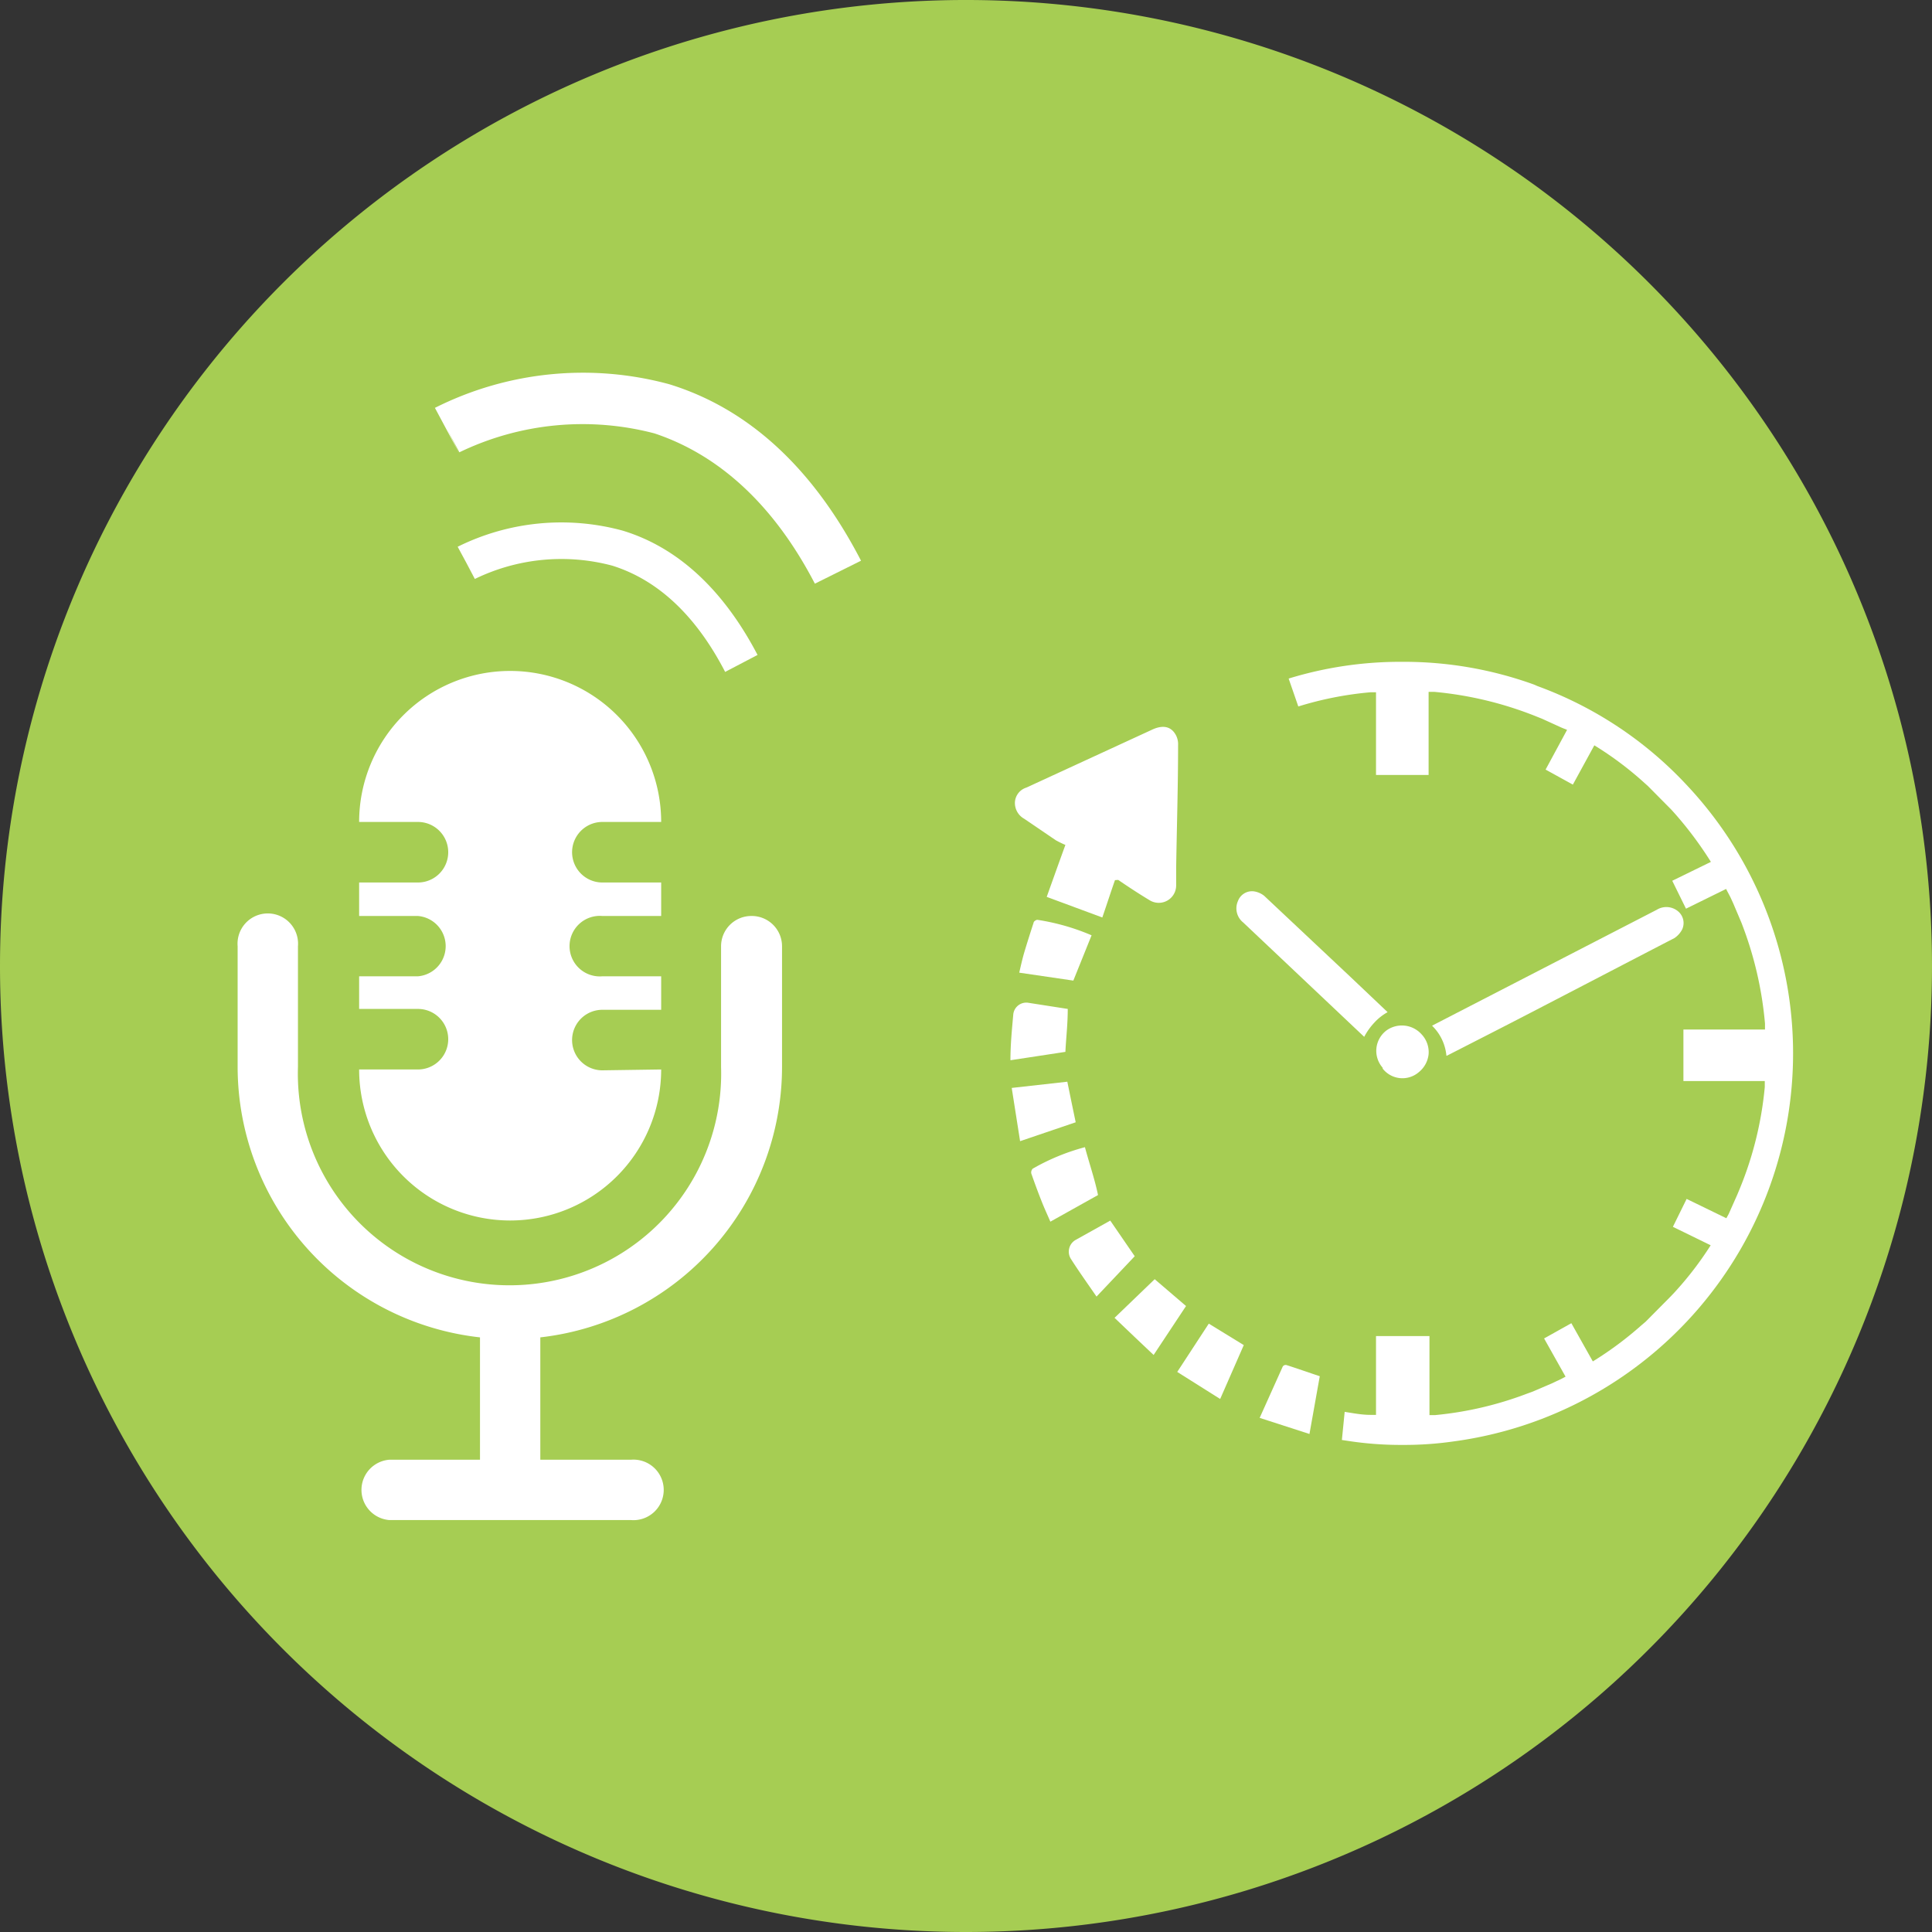<svg id="Calque_1" data-name="Calque 1" xmlns="http://www.w3.org/2000/svg" viewBox="0 0 90 90"><rect x="0" y="0" width="90" height="90" fill="#333333" stroke="none"/><defs><style>.cls-1{fill:#a6cd53;}.cls-2,.cls-3{fill:#fff;}.cls-3{fill-rule:evenodd;}</style></defs><path class="cls-1" d="M45,90A45,45,0,1,0,0,45,45,45,0,0,0,45,90"/><path class="cls-2" d="M64.64,47.15l-1.75-1.66-4-3.76a1,1,0,0,0-.5-.21.7.7,0,0,0-.72.45.84.84,0,0,0,.24,1l5.64,5.33a3,3,0,0,1,.47-.66A2.42,2.42,0,0,1,64.64,47.15Z"/><path class="cls-2" d="M64.41,49.78a1.17,1.17,0,0,0,1.69.16,1.24,1.24,0,0,0,.45-.83,1.21,1.21,0,0,0-.33-.93A1.23,1.23,0,0,0,64.59,48a1.19,1.19,0,0,0-.18,1.74"/><path class="cls-3" d="M48.76,41.78c.29-.81.56-1.57.87-2.42a4.6,4.6,0,0,1-.45-.22l-1.47-1a.84.84,0,0,1-.43-.79.76.76,0,0,1,.53-.66L53.65,34c.48-.23.86-.18,1.09.18a.9.9,0,0,1,.14.53c0,1.91-.06,3.82-.09,5.72,0,.28,0,.55,0,.82a.81.81,0,0,1-1.23.69c-.5-.3-1-.63-1.47-.95L51.94,41c-.2.57-.38,1.13-.59,1.74Z"/><path class="cls-3" d="M51.15,55.67l-2.22,1.24c-.12-.28-.26-.58-.38-.88-.18-.45-.35-.91-.51-1.37a.25.25,0,0,1,.07-.22,10.09,10.09,0,0,1,2.43-1C50.75,54.22,51,54.94,51.15,55.67Z"/><path class="cls-3" d="M51.72,56.86l1.14,1.66L51.08,60.4c-.42-.61-.82-1.17-1.19-1.75a.63.63,0,0,1,.2-.88Z"/><path class="cls-3" d="M56.31,61.66l1.63,1-1.1,2.51-2-1.26Z"/><path class="cls-3" d="M53.79,59.59l1.46,1.25-1.51,2.28c-.61-.58-1.21-1.14-1.82-1.73Z"/><path class="cls-3" d="M50,45.68l-2.52-.37c.07-.3.14-.62.23-.93.14-.47.29-.94.44-1.4,0-.06.13-.14.18-.13a10.33,10.33,0,0,1,2.52.72Z"/><path class="cls-3" d="M49.74,47c0,.72-.08,1.38-.11,2l-2.56.39c0-.74.07-1.43.13-2.11a.61.61,0,0,1,.68-.57Z"/><path class="cls-3" d="M49.72,50.39c.13.65.26,1.26.39,1.89l-2.59.88c-.13-.83-.26-1.64-.39-2.48Z"/><path class="cls-3" d="M61.48,64.11,61,66.8l-2.32-.75,1.07-2.38a.16.16,0,0,1,.18-.08C60.43,63.75,60.94,63.93,61.48,64.11Z"/><path class="cls-2" d="M62.51,67.08l.47.07a16.1,16.1,0,0,0,2.31.16h.09a16.1,16.1,0,0,0,2.31-.16A18.24,18.24,0,0,0,78.62,36.62a17.88,17.88,0,0,0-7-4.66l-.16-.07h0a17.81,17.81,0,0,0-6.09-1.06h-.09a17.7,17.7,0,0,0-5.25.78l.45,1.3a16,16,0,0,1,3.35-.66l.27,0V36.1h2.45V32.23l.27,0a16.88,16.88,0,0,1,4.76,1.15l.25.1.9.41L73,34l-1,1.85,1.27.7,1-1.83a15.66,15.66,0,0,1,2.3,1.72l.2.18,1.09,1.1.18.2a17.2,17.2,0,0,1,1.66,2.23l-1.8.88.64,1.3,1.87-.92c.07.15.15.28.22.43l.11.24.39.92.09.24a17,17,0,0,1,1,4.44l0,.28h-3.8v2.4h3.79l0,.28a16.44,16.44,0,0,1-1.18,4.77l-.1.24-.4.9-.11.2-1.85-.9-.64,1.3,1.76.86A15.61,15.61,0,0,1,78,60.21l-.17.18-1.17,1.18-.2.17a16.15,16.15,0,0,1-2.26,1.68l-1-1.78-1.27.71,1,1.78c-.13.07-.26.14-.4.2l-.23.11-.91.39-.25.09a16.32,16.32,0,0,1-4.28,1l-.27,0V62.24H64.1v3.67l-.27,0c-.4,0-.8-.08-1.19-.14Z"/><path class="cls-2" d="M67.4,49.18l2.15-1.1c1.63-.83,6.82-3.54,8.45-4.38a1.09,1.09,0,0,0,.36-.4.71.71,0,0,0-.18-.84.85.85,0,0,0-1-.08l-10.47,5.4a2.23,2.23,0,0,1,.67,1.4Z"/><path class="cls-2" d="M28.06,49.86a1.41,1.41,0,0,1,0-2.82H30.8V45.48H28.06a1.41,1.41,0,1,1,0-2.81H30.8V41.11H28.06a1.41,1.41,0,0,1,0-2.82H30.8a7,7,0,0,0-14.07,0h2.74a1.41,1.41,0,0,1,0,2.82H16.73v1.56h2.74a1.41,1.41,0,0,1,0,2.81H16.73V47h2.74a1.41,1.41,0,0,1,0,2.82H16.73a7,7,0,0,0,14.07,0Z"/><path class="cls-2" d="M35,42.67a1.41,1.41,0,0,0-1.41,1.41V49.7a9.86,9.86,0,1,1-19.71,0V44.08a1.41,1.41,0,1,0-2.81,0V49.7A12.69,12.69,0,0,0,22.36,62.3V68H18.13a1.41,1.41,0,0,0,0,2.81H29.39a1.41,1.41,0,1,0,0-2.81H25.17V62.3A12.69,12.69,0,0,0,36.43,49.7V44.08A1.41,1.41,0,0,0,35,42.67"/><path class="cls-2" d="M35.29,30.51c-1.57-3-3.68-5-6.28-5.79a10.86,10.86,0,0,0-7.69.75l.81,1.5-.41-.75.4.75a9.21,9.21,0,0,1,6.4-.62c2.14.67,3.91,2.34,5.26,4.95Z"/><path class="cls-2" d="M40.11,26.12c-2.23-4.31-5.23-7.08-8.93-8.22A15.34,15.34,0,0,0,20.26,19l1.14,2.13L20.83,20l.57,1.07a13.2,13.2,0,0,1,9.09-.88c3,1,5.56,3.32,7.47,7Z"/></svg>